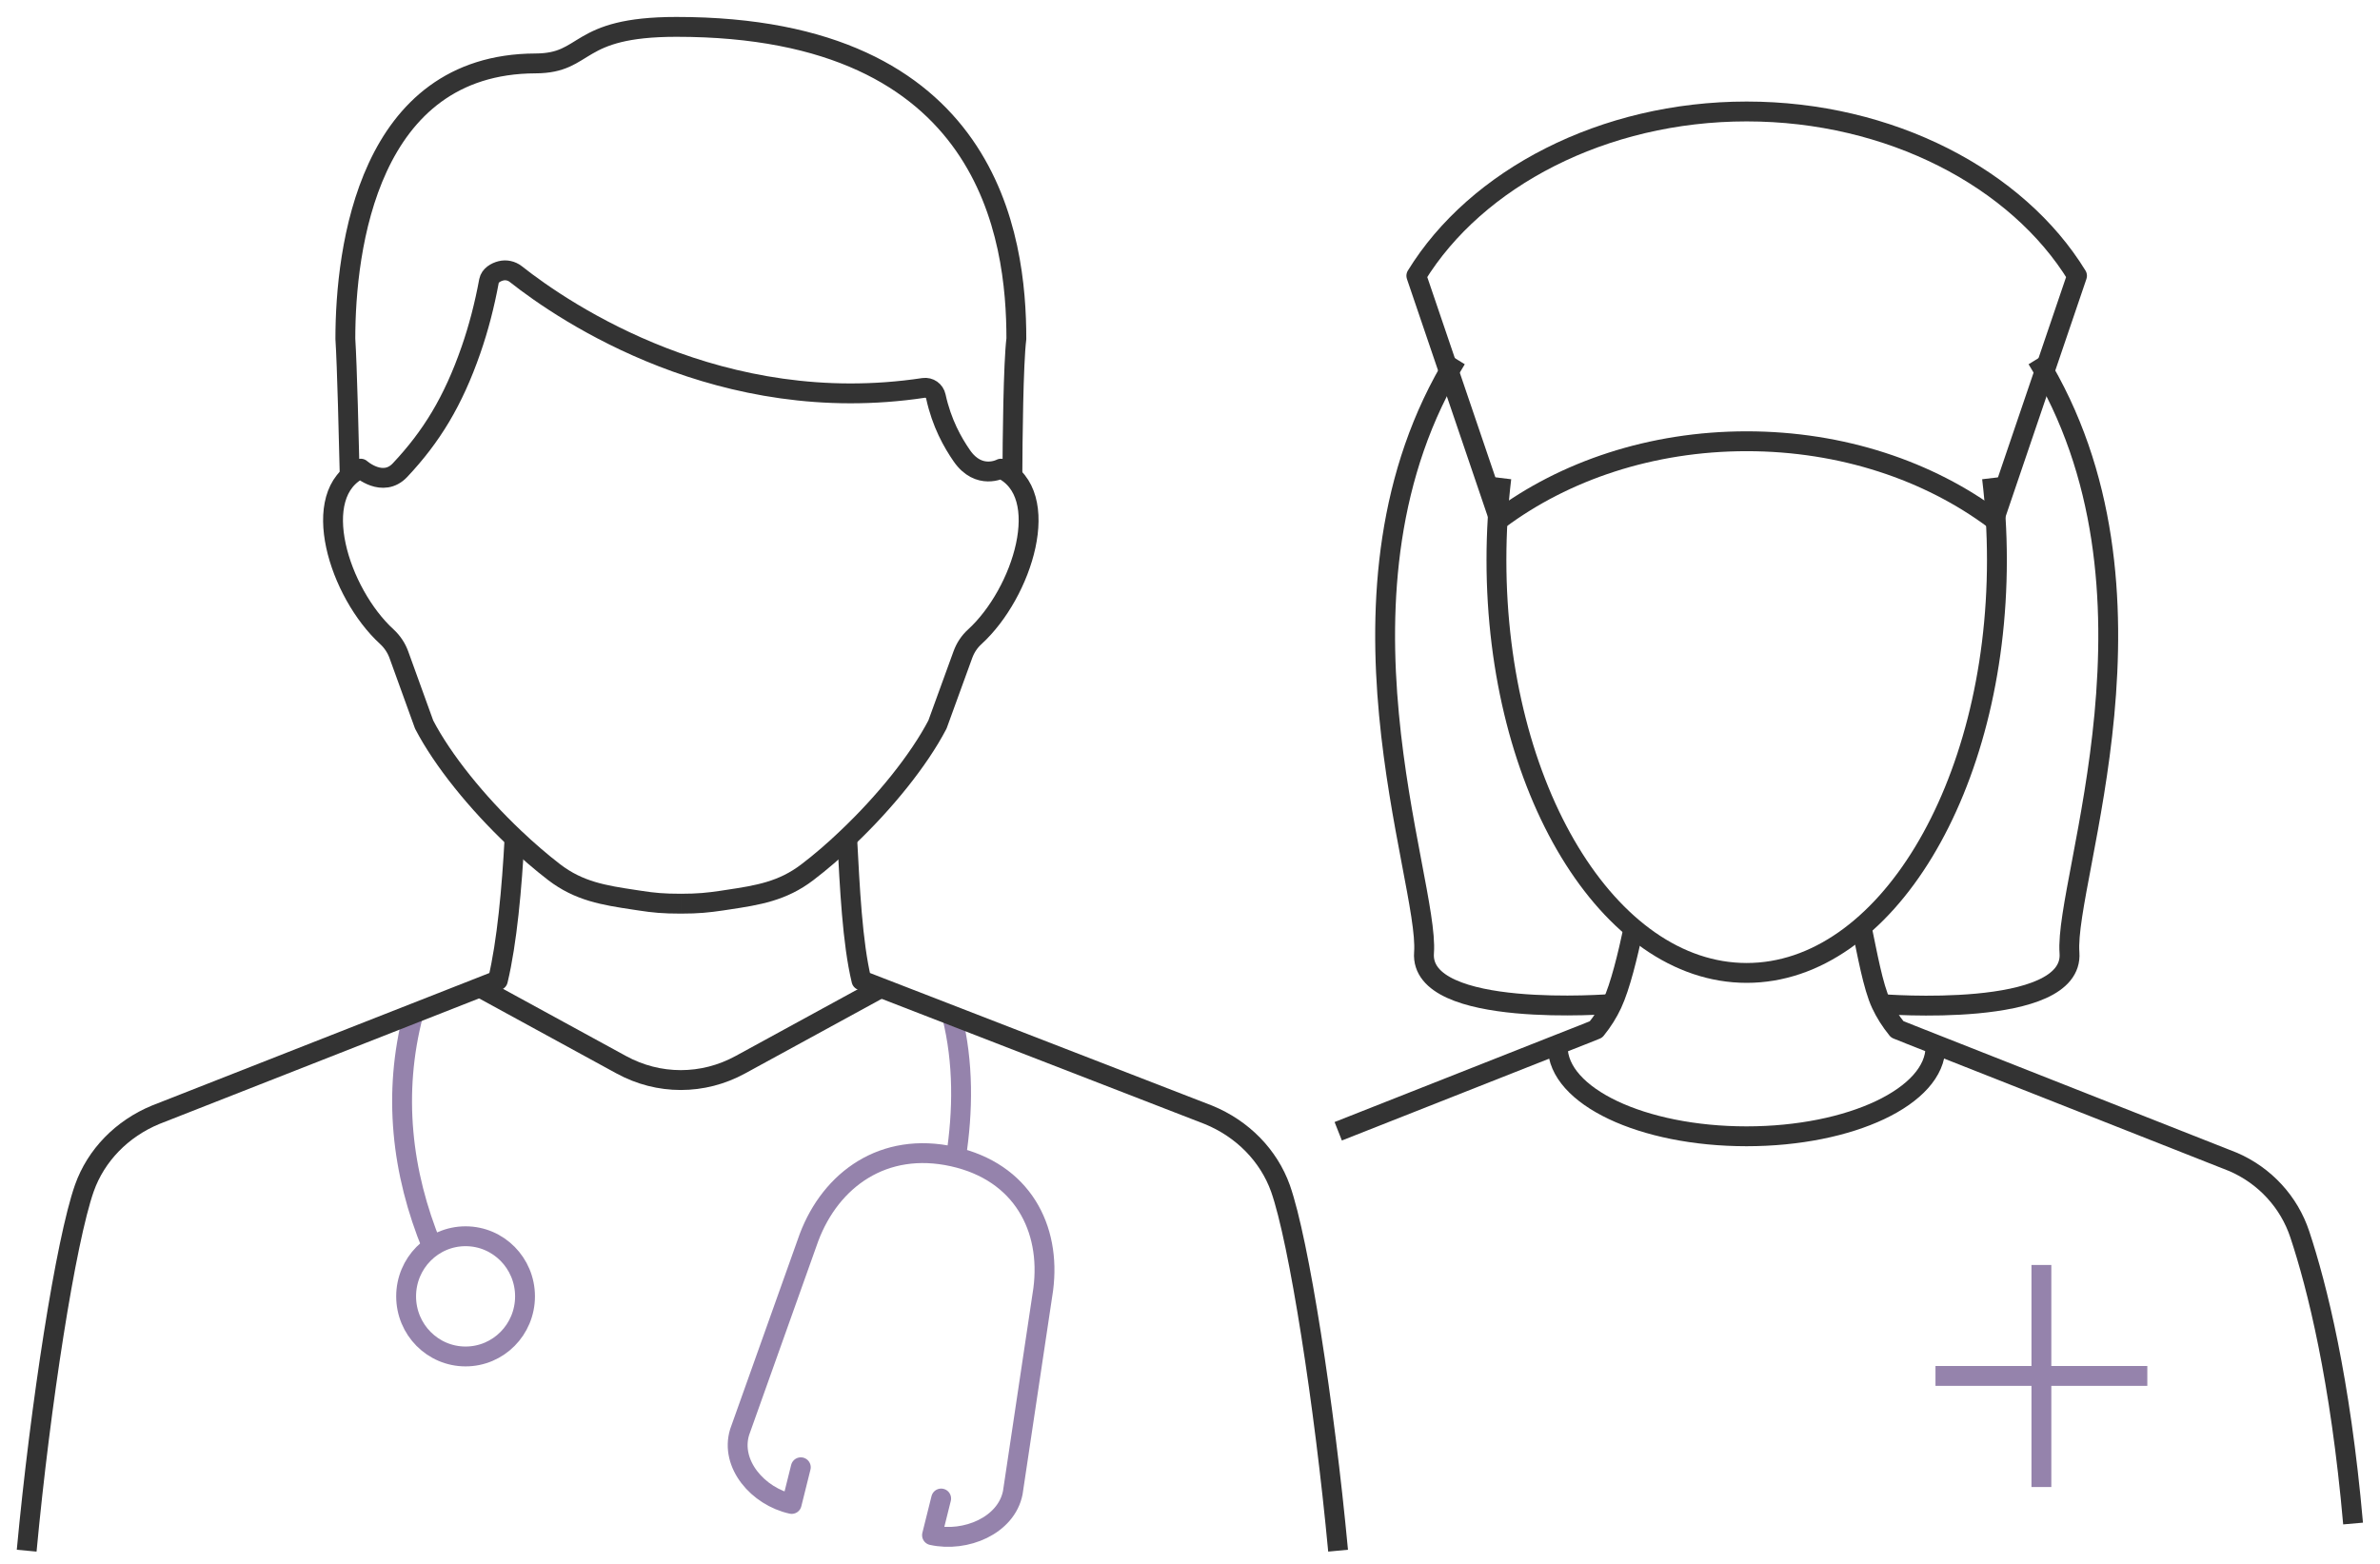 <?xml version="1.0" encoding="UTF-8"?>
<svg id="Layer_2" data-name="Layer 2" xmlns="http://www.w3.org/2000/svg" xmlns:xlink="http://www.w3.org/1999/xlink" width="179.75" height="118.105" viewBox="0 0 179.75 118.11">
  <defs>
    <style>
      .cls-1, .cls-2, .cls-3, .cls-4, .cls-5, .cls-6, .cls-7 {
        fill: none;
      }

      .cls-2 {
        stroke-linecap: round;
      }

      .cls-2, .cls-5, .cls-6 {
        stroke-linejoin: round;
        stroke-width: 1.5px;
      }

      .cls-2, .cls-6 {
        stroke: #9583ac;
      }

      .cls-3 {
        clip-path: url(#clippath-1);
      }

      .cls-4 {
        isolation: isolate;
      }

      .cls-5 {
        stroke: #333;
      }

      .cls-7 {
        clip-path: url(#clippath);
      }
    </style>
    <clipPath id="clippath">
      <rect class="cls-1" width="179.75" height="118.11"/>
    </clipPath>
    <clipPath id="clippath-1">
      <rect class="cls-1" width="179.75" height="118.25"/>
    </clipPath>
  </defs>
  <g id="Layer_1-2" data-name="Layer 1">
    <g class="cls-7">
      <g class="cls-4">
        <g class="cls-3">
          <path class="cls-6" d="m32.63,94.17c-2.3-5.59-2.99-11.58-1.41-17.6"/>
          <path class="cls-6" d="m39.65,97.92c0,2.51-2.01,4.54-4.49,4.54s-4.49-2.03-4.49-4.54,2.01-4.54,4.49-4.54,4.49,2.03,4.49,4.54Z"/>
          <path class="cls-6" d="m71.89,76.7c.9,3.57.84,7.26.31,10.71"/>
          <path class="cls-2" d="m60.48,110.83l-.69,2.77c-2.54-.56-4.67-3.01-3.93-5.43l5.24-14.7c1.66-4.39,5.64-7.27,10.87-6.11h0c5.23,1.16,7.42,5.41,6.82,10.03l-2.3,15.36c-.49,2.48-3.56,3.77-6.1,3.21l.69-2.77"/>
          <path class="cls-5" d="m26.41,35.95c-.06-2.53-.2-8.37-.33-10.36,0-6.85,1.74-20.76,14.36-20.8,4.02-.01,2.9-2.76,10.64-2.76,23.72-.01,25.68,15.97,25.68,23.56-.23,1.86-.29,7.63-.3,10.38"/>
          <path class="cls-5" d="m51.42,68.26c1.31,0,2.06-.08,3.08-.23.28-.04.46-.07.46-.07,2.27-.34,4.14-.64,6.02-2.08,1.01-.77,2.02-1.64,3-2.58,2.83-2.68,5.41-5.87,6.82-8.57l1.92-5.28c.19-.52.49-.98.9-1.35,3.62-3.31,5.98-10.81,1.98-12.7,0,0-1.66.89-2.95-.96-.7-1.01-1.53-2.47-1.97-4.49-.09-.43-.49-.71-.92-.65-15.25,2.3-27.03-5.61-30.81-8.6-.32-.25-.74-.34-1.13-.24-.39.1-.81.35-.89.76-.34,1.84-.79,3.57-1.36,5.21-1.35,3.89-2.99,6.56-5.36,9.08-1.3,1.38-2.97-.11-2.97-.11-4.01,1.89-1.64,9.39,1.98,12.7.4.37.71.83.9,1.35l1.91,5.28c1.41,2.71,3.99,5.89,6.82,8.57.98.93,2,1.81,3,2.58,1.88,1.44,3.76,1.74,6.02,2.08,0,0,.18.03.46.07,1.03.16,1.78.23,3.09.23"/>
          <path class="cls-5" d="m63.98,63.29c.2,3.76.39,7.89,1.08,10.76l26.21,10.16c2.57,1.05,4.55,3.07,5.44,5.56,1.4,3.98,3.31,16.29,4.35,27.36"/>
          <path class="cls-5" d="m38.86,63.29c-.2,3.76-.57,7.89-1.26,10.76l-25.84,10.15c-2.55,1.05-4.51,3.06-5.39,5.54-1.4,3.97-3.32,16.29-4.36,27.39"/>
          <path class="cls-5" d="m140.6,70.01c.42,1.99.86,4.51,1.48,5.83.31.66.7,1.28,1.21,1.91l1.05.42,24.33,9.6c2.38,1.03,4.22,3.02,5.03,5.48,1.3,3.92,3.06,10.92,4.02,21.83"/>
          <path class="cls-5" d="m123.37,70.13c-.42,1.99-1,4.39-1.62,5.71-.31.66-.7,1.29-1.21,1.92l-1.05.42-1.83.72h0s-16.59,6.55-16.59,6.55"/>
          <path class="cls-5" d="m153.85,27.12c10.72,17.37,2.03,39.29,2.45,44.85.37,5.05-14.22,3.87-14.22,3.87"/>
          <path class="cls-5" d="m109.99,27.12c-10.72,17.37-2.03,39.28-2.44,44.84-.38,5.05,14.21,3.87,14.21,3.87"/>
          <path class="cls-5" d="m156.87,20.83l-6.26,18.41c-4.92-3.67-11.48-5.91-18.69-5.91s-13.77,2.24-18.69,5.91l-6.26-18.41c4.52-7.36,14.12-12.41,24.95-12.41s20.44,5.05,24.95,12.41Z"/>
          <line class="cls-6" x1="154.18" y1="95.55" x2="154.18" y2="112.32"/>
          <line class="cls-6" x1="146.18" y1="103.93" x2="162.18" y2="103.93"/>
          <path class="cls-5" d="m150.45,36.11c.24,2,.37,4.06.37,6.19,0,17.23-8.46,31.19-18.9,31.19s-18.9-13.96-18.9-31.19c0-2.12.13-4.19.37-6.19"/>
          <path class="cls-5" d="m146.17,78.89c.01.06.01.12.01.18,0,3.73-6.39,6.76-14.27,6.76s-14.26-3.03-14.26-6.76c0-.06,0-.12.01-.18"/>
          <path class="cls-5" d="m36.31,74.63l10.6,5.79c2.83,1.55,6.18,1.55,9.01,0l10.6-5.79"/>
        </g>
      </g>
    </g>
  </g>
</svg>